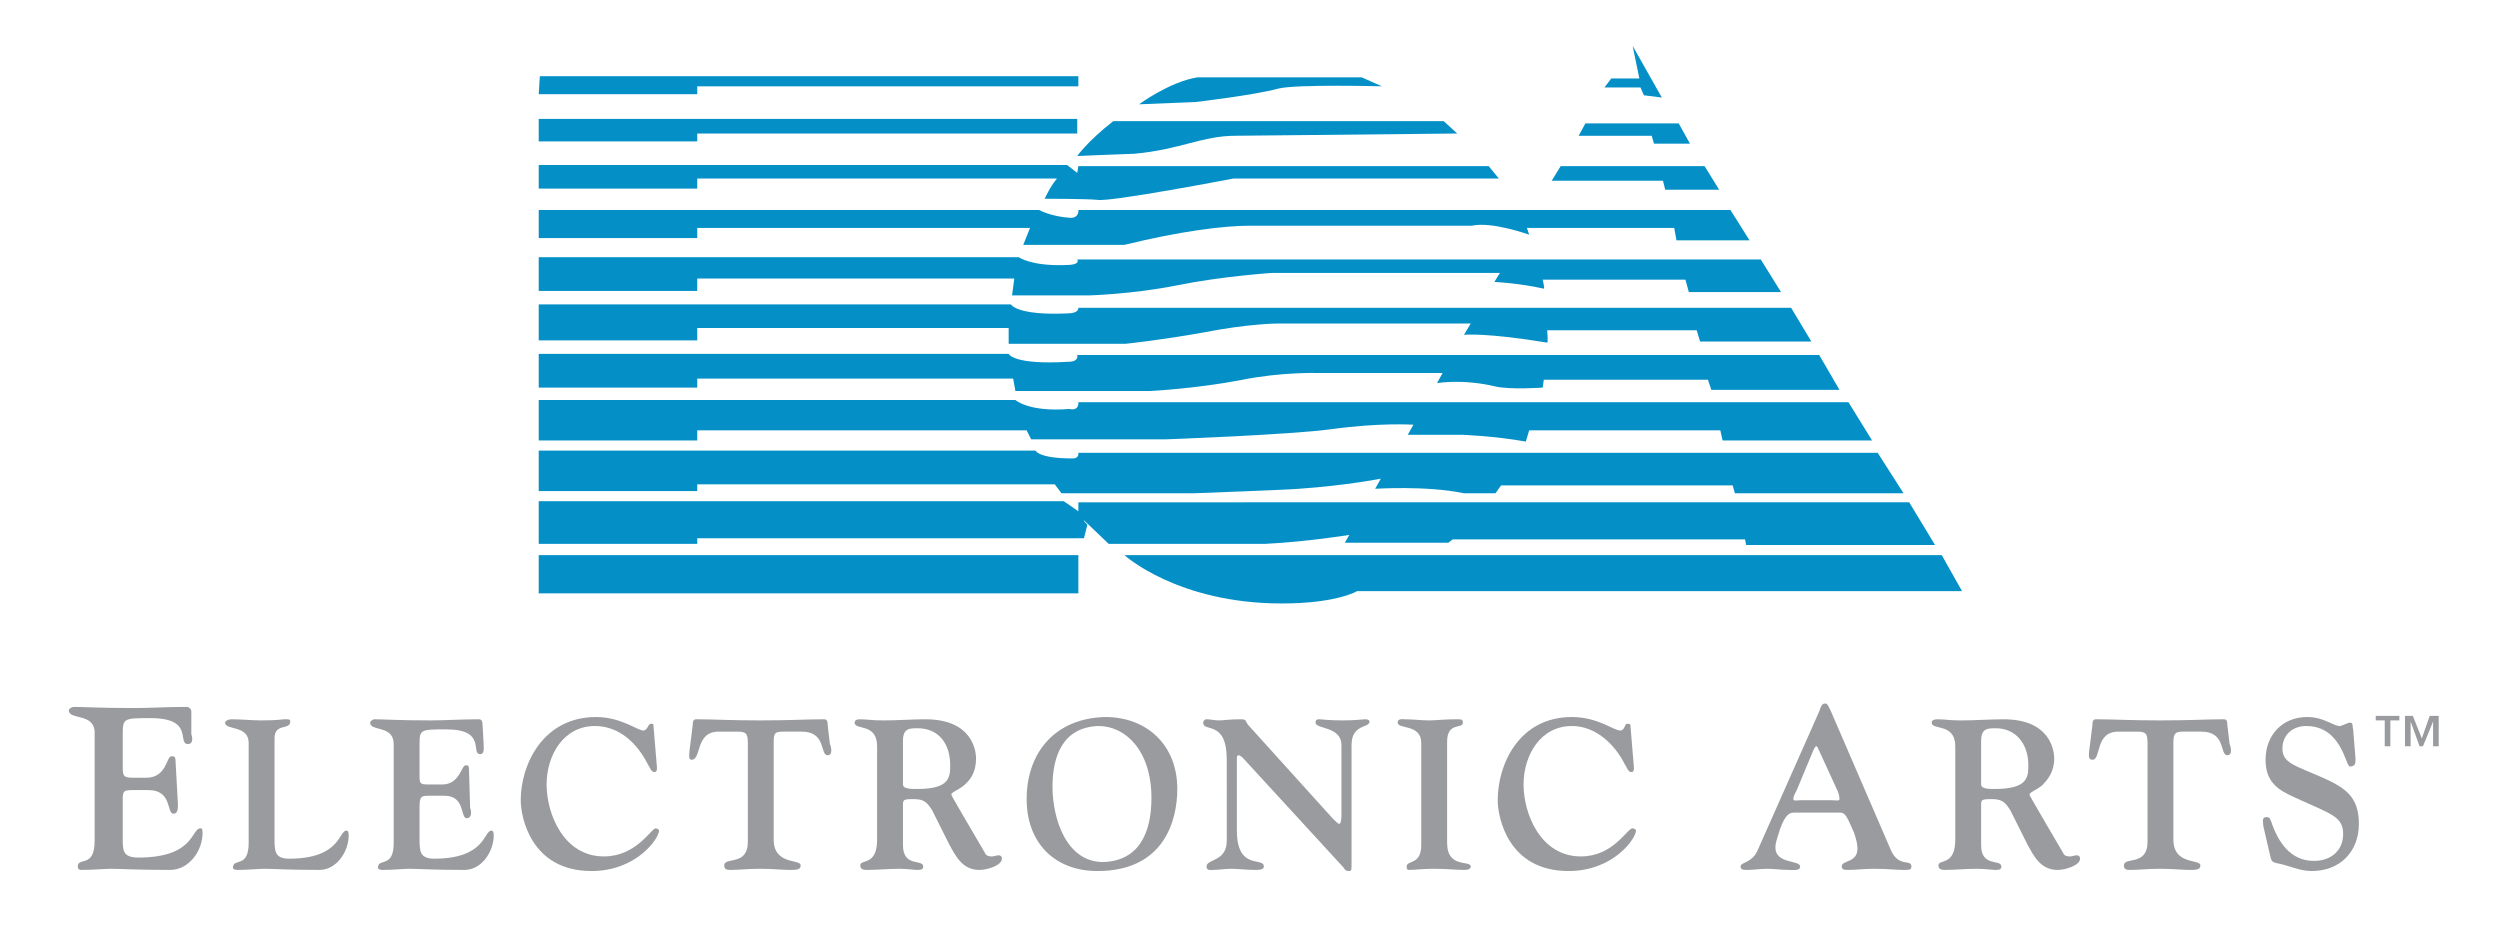 <?xml version="1.0" encoding="utf-8"?>
<!-- Generator: Adobe Illustrator 12.0.0, SVG Export Plug-In . SVG Version: 6.00 Build 51448)  -->
<!DOCTYPE svg PUBLIC "-//W3C//DTD SVG 1.1//EN" "http://www.w3.org/Graphics/SVG/1.1/DTD/svg11.dtd">
<svg  version="1.1" id="Layer_1" xmlns="http://www.w3.org/2000/svg" xmlns:xlink="http://www.w3.org/1999/xlink" width="760.48" height="287.756"
	 viewBox="0 0 760.48 287.756" overflow="visible" enable-background="new 0 0 760.48 287.756" xml:space="preserve">
<g>
	<polygon opacity="0" fill-rule="evenodd" clip-rule="evenodd" fill="#FFFFFF" points="0,0 760.48,0 760.48,287.756 0,287.756 0,0 	
		"/>
	<polygon fill-rule="evenodd" clip-rule="evenodd" fill="#0490C7" points="164.217,23.18 328.029,23.18 328.029,26.258 
		212.094,26.258 212.094,28.651 163.875,28.651 164.217,23.18 	"/>
	<polygon fill-rule="evenodd" clip-rule="evenodd" fill="#0490C7" points="163.875,36.173 327.687,36.173 327.687,40.618 
		212.094,40.618 212.094,43.015 163.875,43.015 163.875,36.173 	"/>
	<path fill-rule="evenodd" clip-rule="evenodd" fill="#0490C7" d="M163.875,50.198h160.734l3.078,2.394l0.342-2.055h124.824
		l3.078,3.763h-80.709c0,0-37.277,7.18-41.382,6.495c-3.074-0.338-16.068-0.338-16.068-0.338s1.708-3.763,3.759-6.157H212.094v3.079
		h-48.219V50.198L163.875,50.198z"/>
	<path fill-rule="evenodd" clip-rule="evenodd" fill="#0490C7" d="M163.875,63.873h152.185c0,0,3.759,2.055,9.577,2.394
		c2.735,0,2.393-2.394,2.393-2.394h198.354l5.813,9.235h-22.231l-0.682-3.763H464.48l0.686,2.055c0,0-11.286-4.105-17.442-2.736
		c-0.342,0-67.712,0-67.712,0c-7.865,0-21.205,1.708-37.961,5.814h-30.782l2.055-5.133H212.094v3.078h-48.219V63.873L163.875,63.873
		z"/>
	<path fill-rule="evenodd" clip-rule="evenodd" fill="#0490C7" d="M346.499,31.729c0,0,9.23-6.841,17.78-8.208h49.932l6.156,2.736
		c0,0-25.991-0.685-31.463,0.685c-7.526,2.047-25.306,4.102-25.306,4.102L346.499,31.729L346.499,31.729z"/>
	<path fill-rule="evenodd" clip-rule="evenodd" fill="#0490C7" d="M327.687,47.459c0,0,3.078-4.444,10.943-10.601h100.544
		l4.105,3.759l-67.374,0.685c-10.262,0-16.414,4.105-30.778,5.471C343.759,46.774,327.687,47.459,327.687,47.459L327.687,47.459z"/>
	<path fill-rule="evenodd" clip-rule="evenodd" fill="#0490C7" d="M535.613,78.925l6.156,9.916h-28.042l-1.027-3.763h-43.429
		c0,0,0.681,2.735,0.338,2.735c-7.521-1.708-15.044-2.051-15.044-2.051l1.708-2.735H386.85c0,0-15.387,1.023-28.724,3.763
		c-13.682,2.732-27.019,3.078-27.019,3.078h-23.255l0.685-5.133h-96.443v3.763h-48.219V78.24h146.028c0,0,3.763,2.732,14.021,2.394
		c5.129,0,3.763-1.708,3.763-1.708H535.613L535.613,78.925z"/>
	<path fill-rule="evenodd" clip-rule="evenodd" fill="#0490C7" d="M306.825,104.574h35.564c0,0,10.262-1.031,23.602-3.424
		c14.021-2.732,22.571-2.732,22.571-2.732h58.82l-2.051,3.417c0,0,6.837-0.685,25.306,2.393c0.343,0,0-3.763,0-3.763h45.484
		l1.027,3.424h33.855l-6.156-10.258H328.029c0,0,0.342,1.708-3.42,1.708c-15.391,0.681-17.1-2.74-17.1-2.74H163.875v10.943h48.219
		v-3.759h94.731V104.574L306.825,104.574z"/>
	<path fill-rule="evenodd" clip-rule="evenodd" fill="#0490C7" d="M553.397,107.991l6.156,10.604h-38.984l-1.027-3.078h-49.933
		l-0.338,2.394c0,0-9.92,0.685-14.364-0.343c-9.919-2.397-17.784-1.027-17.784-1.027l1.708-3.078h-37.961
		c0,0-10.943-0.338-22.913,2.055c-14.021,2.732-28.042,3.417-28.042,3.417h-41.04l-0.685-3.763h-96.097v2.74h-48.219v-10.262h142.95
		c0,0,1.366,3.421,18.126,2.397c3.42,0,2.736-2.055,2.736-2.055H553.397L553.397,107.991z"/>
	<polygon fill-rule="evenodd" clip-rule="evenodd" fill="#0490C7" points="522.962,57.721 518.515,50.537 474.742,50.537 
		472.007,54.985 505.863,54.985 506.548,57.721 522.962,57.721 	"/>
	<polygon fill-rule="evenodd" clip-rule="evenodd" fill="#0490C7" points="514.07,43.696 510.649,37.54 482.265,37.54 
		480.214,41.303 502.442,41.303 503.127,43.696 514.07,43.696 	"/>
	<polygon fill-rule="evenodd" clip-rule="evenodd" fill="#0490C7" points="505.521,29.675 496.629,13.945 498.68,23.865 
		490.13,23.865 488.079,26.597 499.021,26.597 500.049,28.99 505.521,29.675 	"/>
	<path fill-rule="evenodd" clip-rule="evenodd" fill="#0490C7" d="M328.029,122.354H562.29l7.184,11.628h-45.484l-0.685-3.078
		h-58.139l-1.023,3.42c-9.577-1.708-19.154-2.055-19.154-2.055h-16.757l1.708-3.078c0,0-10.258-0.681-24.964,1.37
		c-12.655,1.708-50.274,3.079-50.274,3.079h-41.036l-1.37-2.736H212.094v3.078h-48.219v-12.309h145.001
		c0,0,4.105,3.759,16.418,2.732C328.372,125.09,328.029,122.354,328.029,122.354L328.029,122.354z"/>
	<path fill-rule="evenodd" clip-rule="evenodd" fill="#0490C7" d="M322.896,150.054h40.016c0,0,28.042-1.023,32.144-1.366
		c14.706-1.027,24.968-3.078,24.968-3.078l-1.712,3.078c0,0,15.733-1.027,27.019,1.366c0.343,0,9.577,0,9.577,0l1.708-2.393h70.451
		l0.682,2.393h51.298l-7.865-12.309H328.029c0,0,0.342,1.708-1.708,1.708c-10.604,0-11.289-2.393-11.289-2.393H163.875v12.313
		h48.219v-2.051H320.85L322.896,150.054L322.896,150.054z"/>
	<path fill-rule="evenodd" clip-rule="evenodd" fill="#0490C7" d="M580.759,152.794l7.864,12.994h-57.454l-0.342-1.708H441.91
		l-1.366,1.023h-31.462l1.366-2.393c0,0-12.313,2.051-25.649,2.736c-0.342,0-47.535,0-47.535,0l-7.526-7.18l-1.708,5.472H212.094
		v1.708h-48.219v-12.994h159.707l4.448,3.075v-2.732H580.759L580.759,152.794z"/>
	<path fill-rule="evenodd" clip-rule="evenodd" fill="#0490C7" d="M342.05,168.866c0,0,16.076,14.706,47.877,14.706
		c16.757,0,22.913-3.763,22.913-3.763h183.99l-6.157-10.943H342.05L342.05,168.866z"/>
	<polygon fill-rule="evenodd" clip-rule="evenodd" fill="#0490C7" points="163.875,168.866 328.029,168.866 328.029,180.494 
		163.875,180.494 163.875,168.866 	"/>
	<polygon fill-rule="evenodd" clip-rule="evenodd" fill="#0490C7" points="328.029,163.737 328.029,156.553 330.765,159.631 
		329.738,163.737 328.029,163.737 	"/>
	<path fill-rule="evenodd" clip-rule="evenodd" fill="#999B9E" d="M37.338,223.241c0-4.79,0.342-4.79,8.55-4.79
		c13.34,0,7.868,7.868,11.285,7.868c1.708,0,1.37-2.051,1.027-3.078V216.4c0-0.681-0.685-1.366-1.366-1.366
		c-6.157,0-10.947,0.343-16.076,0.343c-10.601,0-15.391-0.343-18.127-0.343c-1.027,0-1.708,0.686-1.708,1.023
		c0,3.082,7.865,0.686,7.865,6.842v32.832c0,8.55-5.129,4.787-5.129,7.865c0,0.685,0.343,1.027,1.023,1.027
		c4.106,0,6.841-0.343,8.896-0.343c3.417,0,7.865,0.343,18.123,0.343c5.813,0,9.919-5.818,9.919-11.289
		c0-1.366-0.342-1.366-0.685-1.366c-2.736,0-1.708,8.892-18.808,8.892c-5.133,0-4.791-2.393-4.791-6.841v-8.892
		c0-4.103-0.342-4.787,2.736-4.787h5.133c7.18,0,5.471,7.18,7.522,7.18c1.708,0,1.366-2.393,1.366-3.417l-0.685-12.313
		c0-2.051-0.681-1.708-1.366-1.708c-1.366,0-1.366,6.495-7.522,6.495h-4.105c-3.078,0-3.078-0.682-3.078-3.76V223.241
		L37.338,223.241z"/>
	<path fill-rule="evenodd" clip-rule="evenodd" fill="#999B9E" d="M83.507,224.607c0-4.786,4.787-2.394,4.787-5.129
		c0-0.681-0.339-0.681-1.708-0.681c-1.024,0-1.708,0.342-7.18,0.342c-2.397,0-6.156-0.342-8.896-0.342
		c-1.366,0-2.047,0.681-2.047,1.023c0,2.393,7.18,0.685,7.18,6.156v30.436c0,7.868-4.787,4.447-4.787,7.525
		c0,0.343,0.338,0.686,1.366,0.686c3.421,0,6.156-0.343,8.208-0.343c3.078,0,6.841,0.343,16.76,0.343
		c5.125,0,8.888-5.476,8.888-10.604c0-1.023-0.342-1.366-0.685-1.366c-2.394,0-1.708,8.55-17.438,8.55
		c-4.448,0-4.448-2.397-4.448-6.156V224.607L83.507,224.607z"/>
	<path fill-rule="evenodd" clip-rule="evenodd" fill="#999B9E" d="M127.625,226.319c0-4.447,0.339-4.447,8.204-4.447
		c12.313,0,7.184,7.525,10.262,7.525c1.366,0,1.027-2.051,1.027-3.078l-0.343-6.156c0-0.685-0.342-1.365-1.027-1.365
		c-5.813,0-10.258,0.342-14.706,0.342c-9.916,0-14.36-0.342-17.1-0.342c-0.685,0-1.366,0.681-1.366,1.023
		c0,2.735,7.184,0.685,7.184,6.498v30.094c0,7.868-4.791,4.447-4.791,7.525c0,0.343,0.343,0.686,1.366,0.686
		c3.424,0,6.156-0.343,8.211-0.343c3.078,0,6.841,0.343,16.757,0.343c5.129,0,8.892-5.476,8.892-10.604
		c0-1.023-0.343-1.366-0.685-1.366c-2.393,0-1.708,8.55-17.441,8.55c-4.444,0-4.444-2.397-4.444-6.156v-8.55
		c0-3.763,0-4.448,2.736-4.448h4.787c6.499,0,4.787,6.842,6.837,6.842c1.712,0,1.37-2.394,1.027-3.078l-0.343-11.628
		c0-1.708-0.685-1.366-1.023-1.366c-1.37,0-1.712,5.814-7.18,5.814h-4.105c-2.736,0-2.736-0.343-2.736-3.078V226.319
		L127.625,226.319z"/>
	<path fill-rule="evenodd" clip-rule="evenodd" fill="#999B9E" d="M198.758,220.506c0-0.343-0.343-0.343-0.685-0.343
		c-1.027,0-1.027,2.051-2.393,2.051c-1.712,0-6.837-4.102-14.364-4.102c-16.076,0-22.913,14.364-22.913,25.307
		c0,5.129,3.078,21.543,21.543,21.543c13.683,0,20.523-9.915,20.523-12.309c0-0.342-0.685-0.685-1.027-0.685
		c-1.37,0-5.813,8.55-15.733,8.55c-12.313,0-17.438-12.998-17.438-21.886c0-8.893,5.125-17.784,14.702-17.784
		c7.522,0,12.994,5.471,16.072,11.628c0.685,1.023,1.027,2.393,2.055,2.393c1.023,0,0.685-1.712,0.685-2.051L198.758,220.506
		L198.758,220.506z"/>
	<path fill-rule="evenodd" clip-rule="evenodd" fill="#999B9E" d="M227.485,256.074c0,7.522-7.184,4.444-7.184,7.18
		c0,1.37,1.027,1.37,2.054,1.37c2.736,0,4.787-0.343,8.889-0.343c4.448,0,6.499,0.343,8.896,0.343c2.047,0,3.417,0,3.417-1.37
		c0-2.051-8.207,0-8.207-7.864v-29.412c0-3.078,0.342-3.421,3.078-3.421h5.471c7.522,0,5.472,7.184,7.869,7.184
		c1.708,0,1.023-2.735,0.681-3.421l-0.681-5.813c0-0.685,0-1.708-1.031-1.708c-5.81,0-10.258,0.342-19.492,0.342
		c-9.231,0-13.679-0.342-19.493-0.342c-1.023,0-1.023,1.023-1.023,1.708l-1.027,8.207c0,1.027-0.342,2.394,0.685,2.394
		c3.075,0,1.027-8.55,8.208-8.55h5.471c2.736,0,3.421,0.343,3.421,3.421V256.074L227.485,256.074z"/>
	<path fill-rule="evenodd" clip-rule="evenodd" fill="#999B9E" d="M274.677,225.292c0-3.763,2.055-3.763,4.448-3.763
		c6.495,0,9.919,4.79,9.919,11.289c0,3.76-0.346,7.18-9.919,7.18c-2.055,0-4.448,0-4.448-1.365V225.292L274.677,225.292z
		 M266.812,255.39c0,8.207-5.129,5.813-5.129,7.864c0,1.37,1.366,1.37,2.051,1.37c3.078,0,6.499-0.343,9.919-0.343
		c2.394,0,4.444,0.343,5.472,0.343c1.37,0,1.708-0.343,1.708-1.027c0-2.394-6.157,0.342-6.157-6.499v-11.285
		c0-2.394-0.338-2.736,3.079-2.736c3.078,0,4.105,0.686,5.813,3.421l5.129,10.258c2.054,3.764,4.105,7.869,9.234,7.869
		c2.393,0,6.841-1.37,6.841-3.421c0-0.685-0.343-1.027-1.024-1.027c-0.685,0-1.37,0.343-2.054,0.343c-0.343,0-1.708,0-2.051-1.027
		c-4.79-8.207-10.262-17.442-10.262-17.78c0-0.686,2.055-1.37,3.763-2.736c2.055-1.712,3.763-4.105,3.763-8.211
		c0-2.735-1.37-11.966-15.391-11.966c-4.102,0-8.549,0.342-12.651,0.342c-4.105,0-4.79-0.342-7.526-0.342
		c-0.685,0-1.37,0.342-1.37,1.023c0,2.393,6.841,0,6.841,7.184V255.39L266.812,255.39z"/>
	<path fill-rule="evenodd" clip-rule="evenodd" fill="#999B9E" d="M312.296,243.076c0,13.337,8.554,21.886,21.543,21.886
		c20.524,0,24.287-15.729,24.287-24.964c0-13.679-9.581-21.886-21.89-21.886C320.85,218.451,312.296,229.056,312.296,243.076
		L312.296,243.076z M320.165,239.313c0-9.23,3.078-18.123,14.021-18.465c8.204,0,16.072,7.522,16.072,21.886
		c0,10.601-3.759,19.149-14.703,19.492C324.266,262.227,320.165,248.891,320.165,239.313L320.165,239.313z"/>
	<path fill-rule="evenodd" clip-rule="evenodd" fill="#999B9E" d="M373.171,255.731c0,6.495-6.157,5.472-6.157,7.865
		c0,1.365,1.37,1.027,2.055,1.027c1.708,0,3.417-0.343,5.472-0.343c2.051,0,4.444,0.343,7.522,0.343c0.681,0,2.393,0,2.393-1.027
		c0-3.078-8.207,1.365-8.207-10.943v-21.89c0-0.681,0-1.023,0.685-1.023c0,0,0.685,0.343,1.024,0.685l30.778,33.514
		c0.346,0.686,0.688,1.023,1.712,1.023c0.685,0,0.685-0.681,0.685-2.051v-36.249c0-6.499,5.471-5.133,5.471-7.184
		c0,0,0-0.681-1.37-0.681c-0.681,0-2.736,0.342-6.837,0.342c-4.448,0-6.156-0.342-7.184-0.342c-1.023,0-1.023,0.681-1.023,1.023
		c0,2.051,7.865,1.027,7.865,6.841v21.544c0,1.712-0.343,2.393-0.685,2.393s-1.023-0.681-2.051-1.708l-25.649-28.385
		c-1.027-1.366-0.342-1.708-2.397-1.708c-3.417,0-5.125,0.342-6.495,0.342s-2.393-0.342-3.763-0.342
		c-0.685,0-1.023,0.681-1.023,1.023c0,3.078,7.18-1.023,7.18,11.285V255.731L373.171,255.731z"/>
	<path fill-rule="evenodd" clip-rule="evenodd" fill="#999B9E" d="M440.202,225.635c0-6.156,4.787-3.763,4.787-5.813
		c0-1.023-0.342-1.023-2.051-1.023c-3.763,0-6.156,0.342-8.207,0.342c-2.397,0-4.791-0.342-7.526-0.342
		c-0.342,0-2.051-0.347-2.051,1.023c0,2.051,7.18,0.342,7.18,6.156v31.12c0,6.156-4.444,4.448-4.444,6.499
		c0,0.342,0,1.027,0.685,1.027c1.708,0,4.444-0.343,7.18-0.343c4.79,0,7.184,0.343,9.577,0.343c1.366,0,2.051-0.343,2.051-1.027
		c0-2.051-7.18,0.685-7.18-7.184V225.635L440.202,225.635z"/>
	<path fill-rule="evenodd" clip-rule="evenodd" fill="#999B9E" d="M495.943,220.506c0-0.343-0.685-0.343-1.023-0.343
		c-0.685,0-0.685,2.051-2.055,2.051c-2.051,0-6.837-4.102-14.706-4.102c-16.071,0-22.57,14.364-22.57,25.307
		c0,5.129,3.078,21.543,21.547,21.543c13.679,0,20.521-9.915,20.521-12.309c0-0.342-0.686-0.685-1.027-0.685
		c-1.709,0-5.814,8.55-15.733,8.55c-12.31,0-17.442-12.998-17.442-21.886c0-8.893,5.133-17.784,14.706-17.784
		c7.184,0,12.998,5.471,16.076,11.628c0.685,1.023,1.023,2.393,2.051,2.393s0.685-1.712,0.685-2.051L495.943,220.506
		L495.943,220.506z"/>
	<path fill-rule="evenodd" clip-rule="evenodd" fill="#999B9E" d="M547.926,243.419c-1.365,0-2.393,0.343-2.393-0.343
		c0-1.027,0.685-2.051,1.027-2.735l5.129-12.313c0.342-0.682,0.685-1.023,0.685-1.023c0.343,0,0.343,0,0.682,0.681l5.813,12.655
		c0.343,0.685,0.685,1.708,0.685,2.735c0,0.686-1.027,0.343-2.393,0.343H547.926L547.926,243.419z M559.554,247.182
		c1.709,0,2.051,0.682,4.448,6.153c0.681,2.055,1.023,3.42,1.023,4.79c0,4.444-4.786,3.421-4.786,5.472
		c0,1.027,1.023,1.027,2.051,1.027c2.055,0,4.79-0.343,7.522-0.343c4.79,0,6.498,0.343,9.234,0.343c1.712,0,2.393,0,2.393-1.027
		c0-2.394-3.759,0.342-6.152-4.791l-18.469-42.748c-1.027-2.051-1.027-2.051-1.709-2.051c-1.027,0-1.369,1.37-1.712,2.394
		l-18.808,42.405c-1.712,3.764-5.129,3.421-5.129,4.791c0,1.027,1.023,1.027,2.051,1.027c2.051,0,3.763-0.343,6.156-0.343
		c2.051,0,4.102,0.343,6.495,0.343c1.37,0,3.421,0.338,3.421-1.027c0-2.051-7.522-0.686-7.522-5.814c0-1.708,1.023-4.105,1.37-5.471
		c1.708-4.791,3.074-5.13,4.443-5.13H559.554L559.554,247.182z"/>
	<path fill-rule="evenodd" clip-rule="evenodd" fill="#999B9E" d="M602.645,225.292c0-3.763,2.051-3.763,4.444-3.763
		c6.156,0,9.919,4.79,9.919,11.289c0,3.76-0.342,7.18-10.258,7.18c-1.712,0-4.105,0-4.105-1.365V225.292L602.645,225.292z
		 M594.779,255.39c0,8.207-5.129,5.813-5.129,7.864c0,1.37,1.366,1.37,2.051,1.37c3.078,0,6.156-0.343,9.577-0.343
		c2.736,0,4.444,0.343,5.811,0.343c1.369,0,1.712-0.343,1.712-1.027c0-2.394-6.156,0.342-6.156-6.499v-11.285
		c0-2.394-0.343-2.736,3.078-2.736c3.078,0,4.105,0.686,5.813,3.421l5.13,10.258c2.055,3.764,4.105,7.869,9.234,7.869
		c2.393,0,6.837-1.37,6.837-3.421c0-0.685-0.339-1.027-1.023-1.027s-1.37,0.343-2.051,0.343c-0.343,0-1.712,0-2.055-1.027
		c-4.786-8.207-10.258-17.442-10.258-17.78c0-0.686,2.051-1.37,3.763-2.736c1.709-1.712,3.76-4.105,3.76-8.211
		c0-2.735-1.366-11.966-15.388-11.966c-4.105,0-8.549,0.342-12.997,0.342c-3.763,0-4.444-0.342-7.18-0.342
		c-1.027,0-1.713,0.342-1.713,1.023c0,2.393,7.184,0,7.184,7.184V255.39L594.779,255.39z"/>
	<path fill-rule="evenodd" clip-rule="evenodd" fill="#999B9E" d="M653.258,256.074c0,7.522-7.181,4.444-7.181,7.18
		c0,1.37,1.023,1.37,2.051,1.37c2.736,0,4.791-0.343,8.893-0.343c4.444,0,6.499,0.343,8.892,0.343c2.051,0,3.421,0,3.421-1.37
		c0-2.051-8.207,0-8.207-7.864v-29.412c0-3.078,0.681-3.421,3.078-3.421h5.472c7.522,0,5.471,7.184,7.864,7.184
		c1.709,0,1.027-2.735,0.685-3.421l-0.685-5.813c0-0.685,0-1.708-1.027-1.708c-5.813,0-9.915,0.342-19.492,0.342
		c-9.234,0-13.679-0.342-19.492-0.342c-1.027,0-1.027,1.023-1.027,1.708l-1.024,8.207c0,1.027-0.342,2.394,1.024,2.394
		c2.735,0,0.685-8.55,7.868-8.55h5.472c2.735,0,3.417,0.343,3.417,3.421V256.074L653.258,256.074z"/>
	<path fill-rule="evenodd" clip-rule="evenodd" fill="#999B9E" d="M690.534,260.176c0.343,1.37,0.343,2.051,2.055,2.394
		c3.759,0.685,6.837,2.393,10.601,2.393c8.549,0,14.363-5.813,14.363-14.363c0-8.207-4.105-10.942-10.943-14.021
		c-8.549-3.76-12.313-4.444-12.313-8.893c0-4.102,3.078-6.837,7.184-6.837c10.943,0,11.967,12.309,13.336,12.309
		c1.709,0,1.709-1.023,1.709-2.394l-0.682-8.55c-0.342-1.708,0-2.393-1.027-2.393c-0.685,0-2.393,1.027-3.078,1.027
		c-2.051,0-4.786-2.736-9.919-2.736c-7.522,0-12.651,5.472-12.651,12.994c0,6.841,3.763,9.234,9.234,11.628
		c10.258,4.786,14.363,5.472,14.363,10.942c0,5.129-3.763,8.207-8.892,8.207c-7.184,0-10.943-5.81-12.997-11.966
		c-0.343-0.685-0.343-1.37-1.366-1.37c-1.713,0-1.027,1.712-1.027,2.736L690.534,260.176L690.534,260.176z"/>
	<path fill-rule="evenodd" clip-rule="evenodd" fill="#999B9E" d="M736.703,224.607l2.393-6.837h2.74v9.234h-1.713v-7.526l0,0
		l-3.078,7.526h-1.027l-2.731-7.526l0,0v7.526h-1.713v-9.234h2.394L736.703,224.607L736.703,224.607z M729.865,219.14h-2.735v7.865
		h-1.713v-7.865h-2.735v-1.369h7.184V219.14L729.865,219.14z"/>
</g>
</svg>

